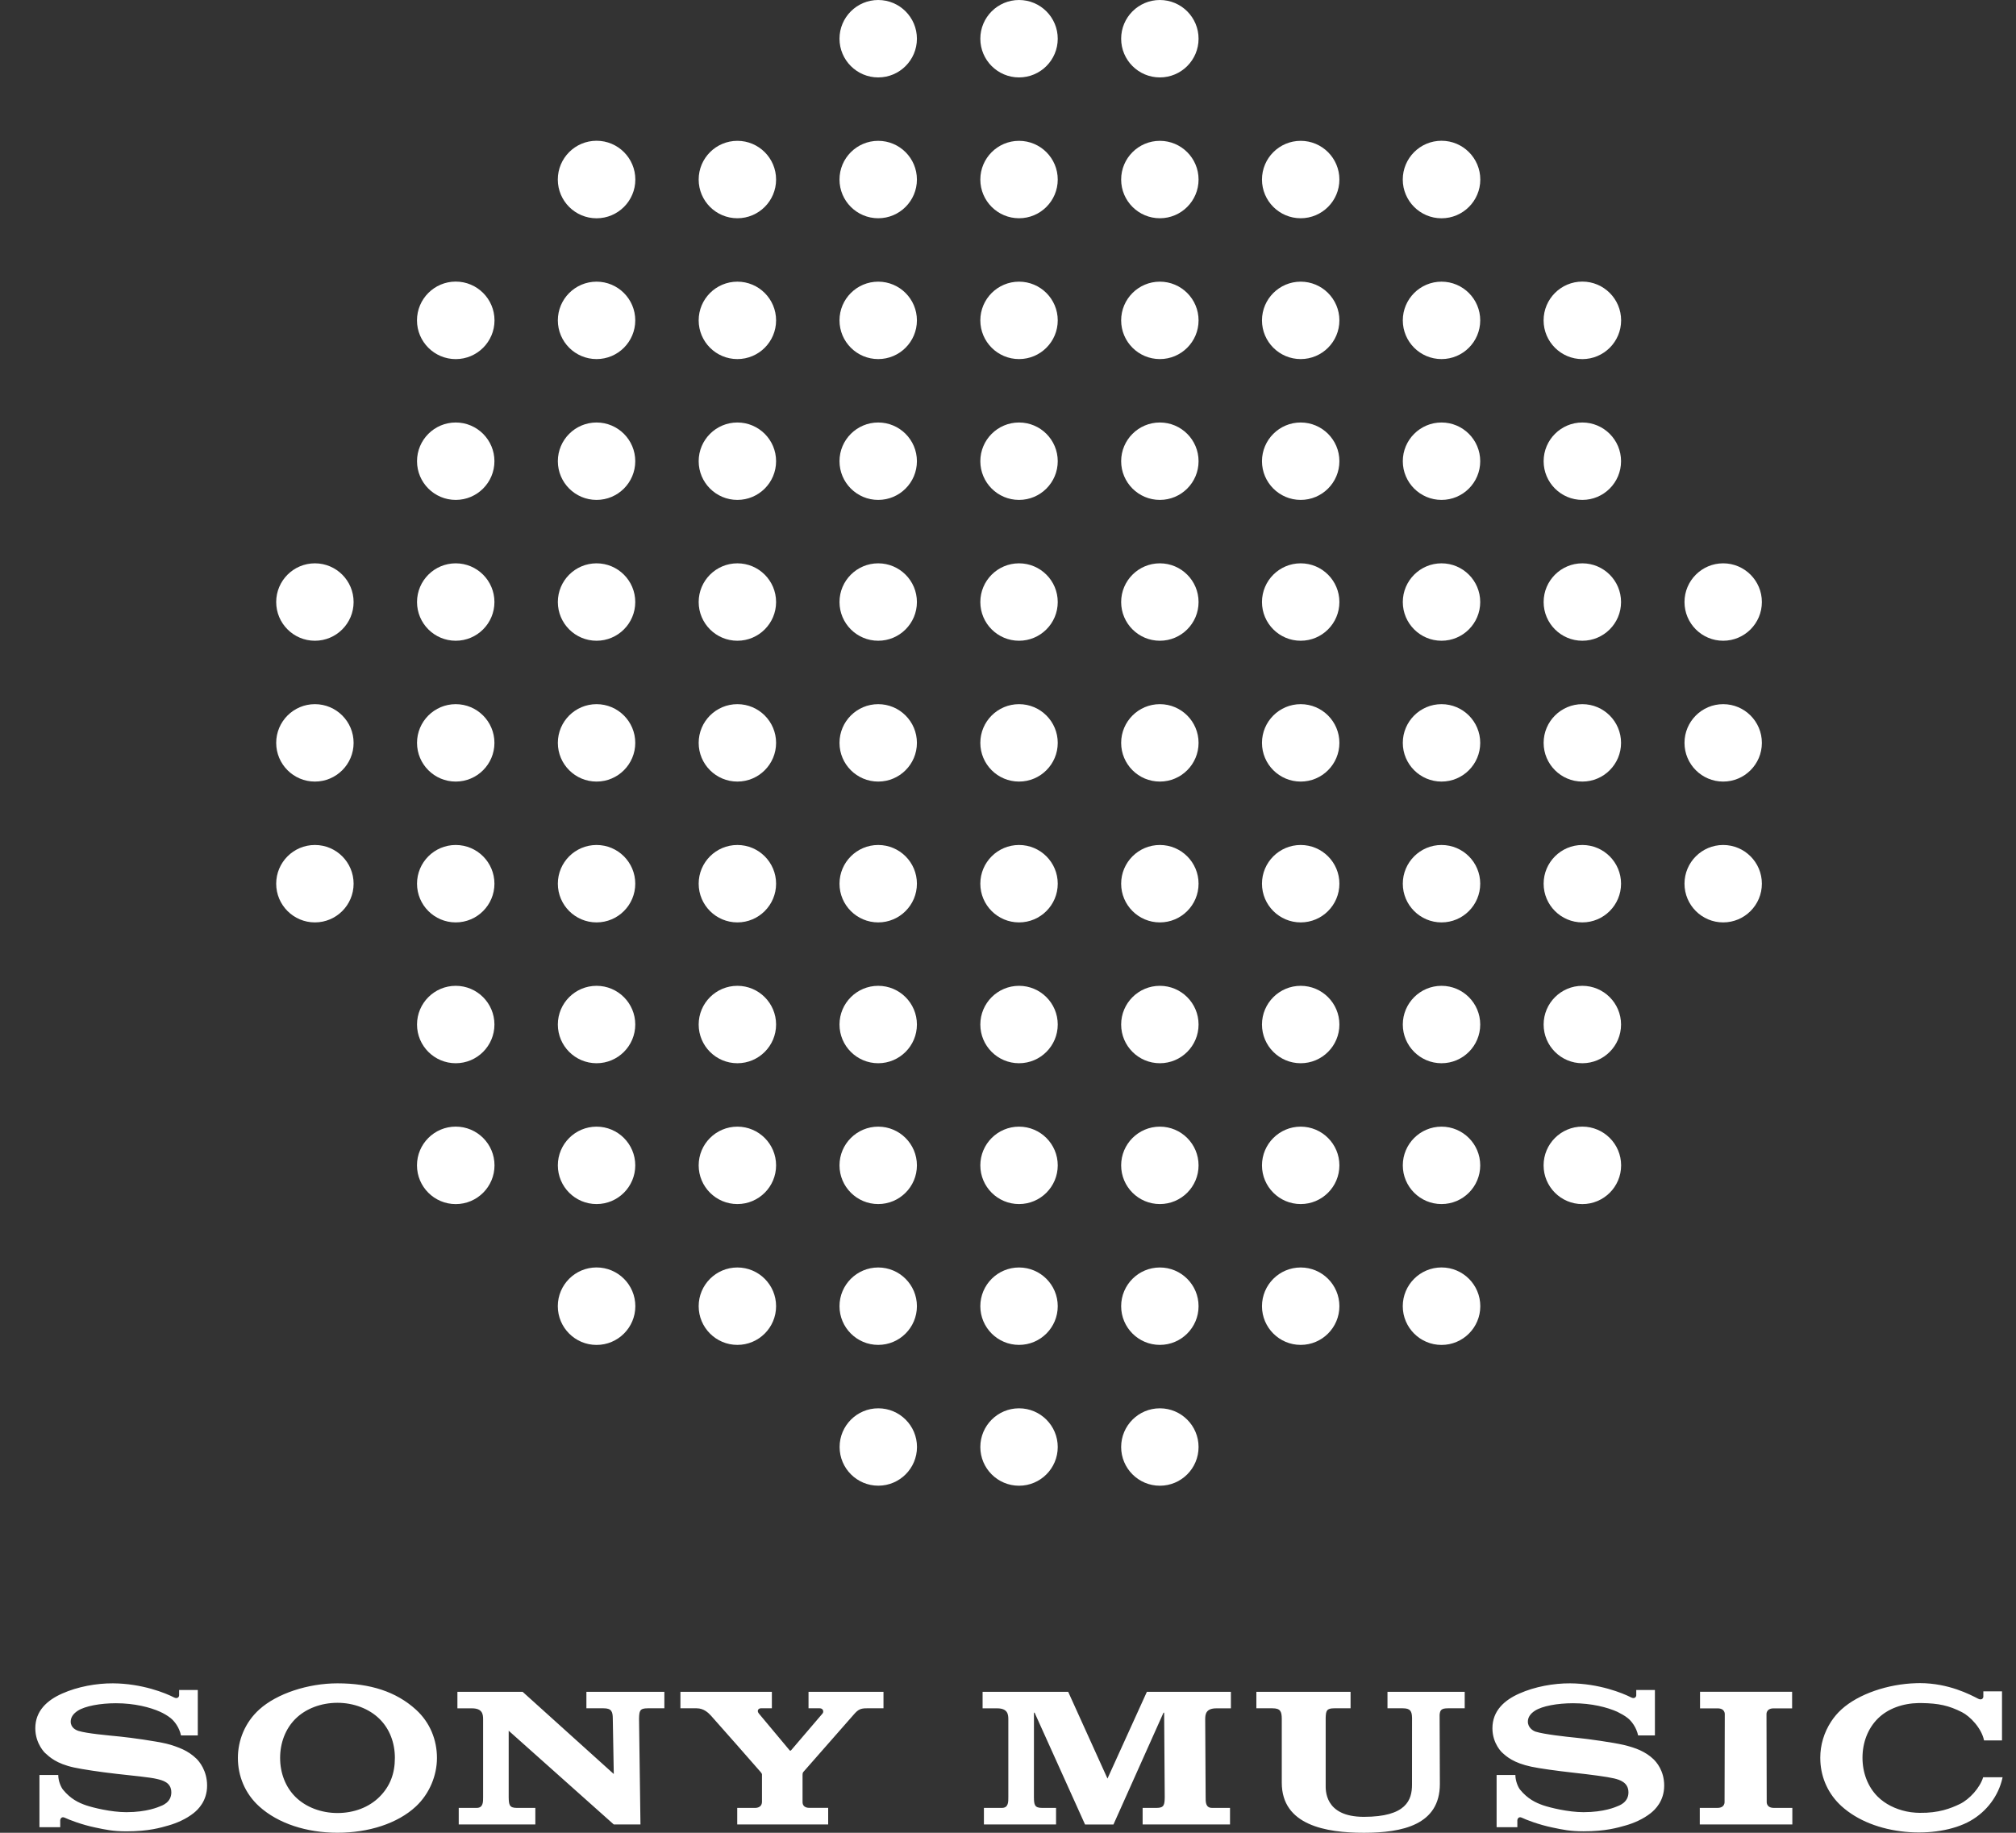 <svg width="55" height="50" viewBox="0 0 55 50" fill="none" xmlns="http://www.w3.org/2000/svg">
<rect x="0" y="0" width="55" height="50" fill="#333333" stroke="none"/>
<g clip-path="url(#clip0_228_13643)">
<path d="M23.959 0C23.377 0 22.903 0.473 22.903 1.056C22.903 1.639 23.377 2.112 23.959 2.112C24.542 2.112 25.015 1.639 25.015 1.056C25.015 0.473 24.542 0 23.959 0ZM27.801 0C27.218 0 26.745 0.473 26.745 1.056C26.745 1.639 27.218 2.112 27.801 2.112C28.384 2.112 28.857 1.639 28.857 1.056C28.857 0.473 28.384 0 27.801 0ZM31.643 0C31.06 0 30.587 0.473 30.587 1.056C30.587 1.639 31.06 2.112 31.643 2.112C32.226 2.112 32.699 1.639 32.699 1.056C32.699 0.473 32.226 0 31.643 0ZM16.275 3.84C15.691 3.84 15.218 4.314 15.218 4.898C15.218 5.481 15.691 5.955 16.275 5.955C16.859 5.955 17.333 5.481 17.333 4.898C17.333 4.314 16.859 3.84 16.275 3.84ZM39.327 3.84C38.744 3.84 38.27 4.314 38.27 4.898C38.27 5.481 38.744 5.955 39.327 5.955C39.911 5.955 40.385 5.481 40.385 4.898C40.385 4.314 39.911 3.84 39.327 3.84ZM20.117 3.842C19.534 3.842 19.061 4.315 19.061 4.898C19.061 5.481 19.534 5.954 20.117 5.954C20.7 5.954 21.173 5.481 21.173 4.898C21.173 4.315 20.7 3.842 20.117 3.842ZM35.485 3.842C34.902 3.842 34.429 4.315 34.429 4.898C34.429 5.481 34.902 5.954 35.485 5.954C36.068 5.954 36.541 5.481 36.541 4.898C36.541 4.315 36.068 3.842 35.485 3.842ZM23.959 3.842C23.377 3.842 22.903 4.315 22.903 4.898C22.903 5.481 23.377 5.954 23.959 5.954C24.542 5.954 25.015 5.481 25.015 4.898C25.015 4.315 24.542 3.842 23.959 3.842ZM27.801 3.842C27.218 3.842 26.745 4.315 26.745 4.898C26.745 5.481 27.218 5.954 27.801 5.954C28.384 5.954 28.857 5.481 28.857 4.898C28.857 4.315 28.384 3.842 27.801 3.842ZM31.643 3.842C31.06 3.842 30.587 4.315 30.587 4.898C30.587 5.481 31.06 5.954 31.643 5.954C32.226 5.954 32.699 5.481 32.699 4.898C32.699 4.315 32.226 3.842 31.643 3.842ZM12.433 7.682C11.85 7.682 11.376 8.156 11.376 8.74C11.376 9.323 11.85 9.797 12.433 9.797C13.017 9.797 13.491 9.323 13.491 8.74C13.491 8.156 13.017 7.682 12.433 7.682ZM43.169 7.682C42.586 7.682 42.112 8.156 42.112 8.74C42.112 9.323 42.586 9.797 43.169 9.797C43.753 9.797 44.227 9.323 44.227 8.74C44.227 8.156 43.753 7.682 43.169 7.682ZM16.275 7.684C15.692 7.684 15.219 8.157 15.219 8.74C15.219 9.323 15.692 9.796 16.275 9.796C16.858 9.796 17.331 9.323 17.331 8.74C17.331 8.157 16.858 7.684 16.275 7.684ZM39.327 7.684C38.744 7.684 38.271 8.157 38.271 8.74C38.271 9.323 38.744 9.796 39.327 9.796C39.91 9.796 40.383 9.323 40.383 8.74C40.383 8.157 39.91 7.684 39.327 7.684ZM20.117 7.684C19.534 7.684 19.061 8.157 19.061 8.74C19.061 9.323 19.534 9.796 20.117 9.796C20.7 9.796 21.173 9.323 21.173 8.74C21.173 8.157 20.7 7.684 20.117 7.684ZM23.959 7.684C23.377 7.684 22.903 8.157 22.903 8.74C22.903 9.323 23.377 9.796 23.959 9.796C24.542 9.796 25.015 9.323 25.015 8.74C25.015 8.157 24.542 7.684 23.959 7.684ZM27.801 7.684C27.218 7.684 26.745 8.157 26.745 8.74C26.745 9.323 27.218 9.796 27.801 9.796C28.384 9.796 28.857 9.323 28.857 8.74C28.857 8.157 28.384 7.684 27.801 7.684ZM31.643 7.684C31.06 7.684 30.587 8.157 30.587 8.74C30.587 9.323 31.06 9.796 31.643 9.796C32.226 9.796 32.699 9.323 32.699 8.74C32.699 8.157 32.226 7.684 31.643 7.684ZM35.485 7.684C34.903 7.684 34.429 8.157 34.429 8.74C34.429 9.323 34.903 9.796 35.485 9.796C36.068 9.796 36.541 9.323 36.541 8.74C36.541 8.157 36.068 7.684 35.485 7.684ZM12.433 11.526C11.85 11.526 11.377 11.999 11.377 12.582C11.377 13.165 11.85 13.638 12.433 13.638C13.016 13.638 13.489 13.165 13.489 12.582C13.489 11.999 13.016 11.526 12.433 11.526ZM43.169 11.526C42.587 11.526 42.113 11.999 42.113 12.582C42.113 13.165 42.587 13.638 43.169 13.638C43.752 13.638 44.225 13.165 44.225 12.582C44.225 11.999 43.752 11.526 43.169 11.526ZM16.275 11.526C15.692 11.526 15.219 11.999 15.219 12.582C15.219 13.165 15.692 13.638 16.275 13.638C16.858 13.638 17.331 13.165 17.331 12.582C17.331 11.999 16.858 11.526 16.275 11.526ZM20.117 11.526C19.534 11.526 19.061 11.999 19.061 12.582C19.061 13.165 19.534 13.638 20.117 13.638C20.7 13.638 21.173 13.165 21.173 12.582C21.173 11.999 20.7 11.526 20.117 11.526ZM23.959 11.526C23.377 11.526 22.903 11.999 22.903 12.582C22.903 13.165 23.377 13.638 23.959 13.638C24.542 13.638 25.015 13.165 25.015 12.582C25.015 11.999 24.542 11.526 23.959 11.526ZM27.801 11.526C27.218 11.526 26.745 11.999 26.745 12.582C26.745 13.165 27.218 13.638 27.801 13.638C28.384 13.638 28.857 13.165 28.857 12.582C28.857 11.999 28.384 11.526 27.801 11.526ZM31.643 11.526C31.06 11.526 30.587 11.999 30.587 12.582C30.587 13.165 31.06 13.638 31.643 13.638C32.226 13.638 32.699 13.165 32.699 12.582C32.699 11.999 32.226 11.526 31.643 11.526ZM35.485 11.526C34.903 11.526 34.429 11.999 34.429 12.582C34.429 13.165 34.903 13.638 35.485 13.638C36.068 13.638 36.541 13.165 36.541 12.582C36.541 11.999 36.068 11.526 35.485 11.526ZM39.327 11.526C38.745 11.526 38.271 11.999 38.271 12.582C38.271 13.165 38.745 13.638 39.327 13.638C39.91 13.638 40.383 13.165 40.383 12.582C40.383 11.999 39.91 11.526 39.327 11.526ZM8.591 15.368C8.008 15.368 7.535 15.841 7.535 16.424C7.535 17.007 8.008 17.48 8.591 17.48C9.174 17.48 9.647 17.007 9.647 16.424C9.647 15.841 9.174 15.368 8.591 15.368ZM12.433 15.368C11.85 15.368 11.377 15.841 11.377 16.424C11.377 17.007 11.85 17.48 12.433 17.48C13.016 17.48 13.489 17.007 13.489 16.424C13.489 15.841 13.016 15.368 12.433 15.368ZM16.275 15.368C15.692 15.368 15.219 15.841 15.219 16.424C15.219 17.007 15.692 17.48 16.275 17.48C16.858 17.48 17.331 17.007 17.331 16.424C17.331 15.841 16.858 15.368 16.275 15.368ZM20.117 15.368C19.534 15.368 19.061 15.841 19.061 16.424C19.061 17.007 19.534 17.48 20.117 17.48C20.7 17.48 21.173 17.007 21.173 16.424C21.173 15.841 20.7 15.368 20.117 15.368ZM23.959 15.368C23.377 15.368 22.903 15.841 22.903 16.424C22.903 17.007 23.377 17.48 23.959 17.48C24.542 17.48 25.015 17.007 25.015 16.424C25.015 15.841 24.542 15.368 23.959 15.368ZM27.801 15.368C27.218 15.368 26.745 15.841 26.745 16.424C26.745 17.007 27.218 17.48 27.801 17.48C28.384 17.48 28.857 17.007 28.857 16.424C28.857 15.841 28.384 15.368 27.801 15.368ZM31.643 15.368C31.06 15.368 30.587 15.841 30.587 16.424C30.587 17.007 31.06 17.48 31.643 17.48C32.226 17.48 32.699 17.007 32.699 16.424C32.699 15.841 32.226 15.368 31.643 15.368ZM35.485 15.368C34.903 15.368 34.429 15.841 34.429 16.424C34.429 17.007 34.903 17.48 35.485 17.48C36.068 17.48 36.541 17.007 36.541 16.424C36.541 15.841 36.068 15.368 35.485 15.368ZM39.327 15.368C38.745 15.368 38.271 15.841 38.271 16.424C38.271 17.007 38.745 17.48 39.327 17.48C39.91 17.48 40.383 17.007 40.383 16.424C40.383 15.841 39.91 15.368 39.327 15.368ZM43.169 15.368C42.587 15.368 42.113 15.841 42.113 16.424C42.113 17.007 42.587 17.48 43.169 17.48C43.752 17.48 44.225 17.007 44.225 16.424C44.225 15.841 43.752 15.368 43.169 15.368ZM47.011 15.368C46.429 15.368 45.956 15.841 45.956 16.424C45.956 17.007 46.429 17.48 47.011 17.48C47.594 17.48 48.067 17.007 48.067 16.424C48.067 15.841 47.594 15.368 47.011 15.368ZM8.591 19.21C8.008 19.21 7.535 19.683 7.535 20.266C7.535 20.849 8.008 21.322 8.591 21.322C9.174 21.322 9.647 20.849 9.647 20.266C9.647 19.683 9.174 19.21 8.591 19.21ZM12.433 19.21C11.85 19.21 11.377 19.683 11.377 20.266C11.377 20.849 11.85 21.322 12.433 21.322C13.016 21.322 13.489 20.849 13.489 20.266C13.489 19.683 13.016 19.21 12.433 19.21ZM16.275 19.21C15.692 19.21 15.219 19.683 15.219 20.266C15.219 20.849 15.692 21.322 16.275 21.322C16.858 21.322 17.331 20.849 17.331 20.266C17.331 19.683 16.858 19.21 16.275 19.21ZM20.117 19.21C19.534 19.21 19.061 19.683 19.061 20.266C19.061 20.849 19.534 21.322 20.117 21.322C20.7 21.322 21.173 20.849 21.173 20.266C21.173 19.683 20.7 19.21 20.117 19.21ZM23.959 19.21C23.377 19.21 22.903 19.683 22.903 20.266C22.903 20.849 23.377 21.322 23.959 21.322C24.542 21.322 25.015 20.849 25.015 20.266C25.015 19.683 24.542 19.21 23.959 19.21ZM27.801 19.21C27.218 19.21 26.745 19.683 26.745 20.266C26.745 20.849 27.218 21.322 27.801 21.322C28.384 21.322 28.857 20.849 28.857 20.266C28.857 19.683 28.384 19.21 27.801 19.21ZM31.643 19.21C31.06 19.21 30.587 19.683 30.587 20.266C30.587 20.849 31.06 21.322 31.643 21.322C32.226 21.322 32.699 20.849 32.699 20.266C32.699 19.683 32.226 19.21 31.643 19.21ZM35.485 19.21C34.903 19.21 34.429 19.683 34.429 20.266C34.429 20.849 34.903 21.322 35.485 21.322C36.068 21.322 36.541 20.849 36.541 20.266C36.541 19.683 36.068 19.21 35.485 19.21ZM39.327 19.21C38.745 19.21 38.271 19.683 38.271 20.266C38.271 20.849 38.745 21.322 39.327 21.322C39.91 21.322 40.383 20.849 40.383 20.266C40.383 19.683 39.91 19.21 39.327 19.21ZM43.169 19.21C42.587 19.21 42.113 19.683 42.113 20.266C42.113 20.849 42.587 21.322 43.169 21.322C43.752 21.322 44.225 20.849 44.225 20.266C44.225 19.683 43.752 19.21 43.169 19.21ZM47.011 19.21C46.429 19.21 45.956 19.683 45.956 20.266C45.956 20.849 46.429 21.322 47.011 21.322C47.594 21.322 48.067 20.849 48.067 20.266C48.067 19.683 47.594 19.21 47.011 19.21ZM8.591 23.052C8.008 23.052 7.535 23.525 7.535 24.108C7.535 24.691 8.008 25.164 8.591 25.164C9.174 25.164 9.647 24.691 9.647 24.108C9.647 23.525 9.174 23.052 8.591 23.052ZM12.433 23.052C11.85 23.052 11.377 23.525 11.377 24.108C11.377 24.691 11.85 25.164 12.433 25.164C13.016 25.164 13.489 24.691 13.489 24.108C13.489 23.525 13.016 23.052 12.433 23.052ZM16.275 23.052C15.692 23.052 15.219 23.525 15.219 24.108C15.219 24.691 15.692 25.164 16.275 25.164C16.858 25.164 17.331 24.691 17.331 24.108C17.331 23.525 16.858 23.052 16.275 23.052ZM20.117 23.052C19.534 23.052 19.061 23.525 19.061 24.108C19.061 24.691 19.534 25.164 20.117 25.164C20.7 25.164 21.173 24.691 21.173 24.108C21.173 23.525 20.7 23.052 20.117 23.052ZM23.959 23.052C23.377 23.052 22.903 23.525 22.903 24.108C22.903 24.691 23.377 25.164 23.959 25.164C24.542 25.164 25.015 24.691 25.015 24.108C25.015 23.525 24.542 23.052 23.959 23.052ZM27.801 23.052C27.218 23.052 26.745 23.525 26.745 24.108C26.745 24.691 27.218 25.164 27.801 25.164C28.384 25.164 28.857 24.691 28.857 24.108C28.857 23.525 28.384 23.052 27.801 23.052ZM31.643 23.052C31.06 23.052 30.587 23.525 30.587 24.108C30.587 24.691 31.06 25.164 31.643 25.164C32.226 25.164 32.699 24.691 32.699 24.108C32.699 23.525 32.226 23.052 31.643 23.052ZM35.485 23.052C34.903 23.052 34.429 23.525 34.429 24.108C34.429 24.691 34.903 25.164 35.485 25.164C36.068 25.164 36.541 24.691 36.541 24.108C36.541 23.525 36.068 23.052 35.485 23.052ZM39.327 23.052C38.745 23.052 38.271 23.525 38.271 24.108C38.271 24.691 38.745 25.164 39.327 25.164C39.91 25.164 40.383 24.691 40.383 24.108C40.383 23.525 39.91 23.052 39.327 23.052ZM43.169 23.052C42.587 23.052 42.113 23.525 42.113 24.108C42.113 24.691 42.587 25.164 43.169 25.164C43.752 25.164 44.225 24.691 44.225 24.108C44.225 23.525 43.752 23.052 43.169 23.052ZM47.011 23.052C46.429 23.052 45.956 23.525 45.956 24.108C45.956 24.691 46.429 25.164 47.011 25.164C47.594 25.164 48.067 24.691 48.067 24.108C48.067 23.525 47.594 23.052 47.011 23.052ZM12.433 26.894C11.85 26.894 11.377 27.367 11.377 27.95C11.377 28.533 11.85 29.006 12.433 29.006C13.016 29.006 13.489 28.533 13.489 27.95C13.489 27.367 13.016 26.894 12.433 26.894ZM43.169 26.894C42.587 26.894 42.113 27.367 42.113 27.95C42.113 28.533 42.587 29.006 43.169 29.006C43.752 29.006 44.225 28.533 44.225 27.95C44.225 27.367 43.752 26.894 43.169 26.894ZM16.275 26.894C15.692 26.894 15.219 27.367 15.219 27.95C15.219 28.533 15.692 29.006 16.275 29.006C16.858 29.006 17.331 28.533 17.331 27.95C17.331 27.367 16.858 26.894 16.275 26.894ZM20.117 26.894C19.534 26.894 19.061 27.367 19.061 27.95C19.061 28.533 19.534 29.006 20.117 29.006C20.7 29.006 21.173 28.533 21.173 27.95C21.173 27.367 20.7 26.894 20.117 26.894ZM23.959 26.894C23.377 26.894 22.903 27.367 22.903 27.95C22.903 28.533 23.377 29.006 23.959 29.006C24.542 29.006 25.015 28.533 25.015 27.95C25.015 27.367 24.542 26.894 23.959 26.894ZM27.801 26.894C27.218 26.894 26.745 27.367 26.745 27.95C26.745 28.533 27.218 29.006 27.801 29.006C28.384 29.006 28.857 28.533 28.857 27.95C28.857 27.367 28.384 26.894 27.801 26.894ZM31.643 26.894C31.06 26.894 30.587 27.367 30.587 27.95C30.587 28.533 31.06 29.006 31.643 29.006C32.226 29.006 32.699 28.533 32.699 27.95C32.699 27.367 32.226 26.894 31.643 26.894ZM35.485 26.894C34.903 26.894 34.429 27.367 34.429 27.95C34.429 28.533 34.903 29.006 35.485 29.006C36.068 29.006 36.541 28.533 36.541 27.95C36.541 27.367 36.068 26.894 35.485 26.894ZM39.327 26.894C38.745 26.894 38.271 27.367 38.271 27.95C38.271 28.533 38.745 29.006 39.327 29.006C39.91 29.006 40.383 28.533 40.383 27.95C40.383 27.367 39.91 26.894 39.327 26.894ZM12.433 30.735C11.85 30.735 11.376 31.208 11.376 31.792C11.376 32.376 11.85 32.849 12.433 32.849C13.017 32.849 13.491 32.376 13.491 31.792C13.491 31.208 13.017 30.735 12.433 30.735ZM43.169 30.735C42.586 30.735 42.112 31.208 42.112 31.792C42.112 32.376 42.586 32.849 43.169 32.849C43.753 32.849 44.227 32.376 44.227 31.792C44.227 31.208 43.753 30.735 43.169 30.735ZM16.275 30.736C15.692 30.736 15.219 31.209 15.219 31.792C15.219 32.375 15.692 32.848 16.275 32.848C16.858 32.848 17.331 32.375 17.331 31.792C17.331 31.209 16.858 30.736 16.275 30.736ZM39.327 30.736C38.744 30.736 38.271 31.209 38.271 31.792C38.271 32.375 38.744 32.848 39.327 32.848C39.91 32.848 40.383 32.375 40.383 31.792C40.383 31.209 39.91 30.736 39.327 30.736ZM20.117 30.736C19.534 30.736 19.061 31.209 19.061 31.792C19.061 32.375 19.534 32.848 20.117 32.848C20.7 32.848 21.173 32.375 21.173 31.792C21.173 31.209 20.7 30.736 20.117 30.736ZM23.959 30.736C23.377 30.736 22.903 31.209 22.903 31.792C22.903 32.375 23.377 32.848 23.959 32.848C24.542 32.848 25.015 32.375 25.015 31.792C25.015 31.209 24.542 30.736 23.959 30.736ZM27.801 30.736C27.218 30.736 26.745 31.209 26.745 31.792C26.745 32.375 27.218 32.848 27.801 32.848C28.384 32.848 28.857 32.375 28.857 31.792C28.857 31.209 28.384 30.736 27.801 30.736ZM31.643 30.736C31.06 30.736 30.587 31.209 30.587 31.792C30.587 32.375 31.06 32.848 31.643 32.848C32.226 32.848 32.699 32.375 32.699 31.792C32.699 31.209 32.226 30.736 31.643 30.736ZM35.485 30.736C34.903 30.736 34.429 31.209 34.429 31.792C34.429 32.375 34.903 32.848 35.485 32.848C36.068 32.848 36.541 32.375 36.541 31.792C36.541 31.209 36.068 30.736 35.485 30.736ZM16.275 34.577C15.691 34.577 15.218 35.05 15.218 35.634C15.218 36.218 15.691 36.691 16.275 36.691C16.859 36.691 17.333 36.218 17.333 35.634C17.333 35.05 16.859 34.577 16.275 34.577ZM39.327 34.577C38.744 34.577 38.27 35.05 38.27 35.634C38.27 36.218 38.744 36.691 39.327 36.691C39.911 36.691 40.385 36.218 40.385 35.634C40.385 35.05 39.911 34.577 39.327 34.577ZM20.117 34.578C19.534 34.578 19.061 35.051 19.061 35.634C19.061 36.217 19.534 36.69 20.117 36.69C20.7 36.69 21.173 36.217 21.173 35.634C21.173 35.051 20.7 34.578 20.117 34.578ZM35.485 34.578C34.902 34.578 34.429 35.051 34.429 35.634C34.429 36.217 34.902 36.69 35.485 36.69C36.068 36.69 36.541 36.217 36.541 35.634C36.541 35.051 36.068 34.578 35.485 34.578ZM23.959 34.578C23.377 34.578 22.903 35.051 22.903 35.634C22.903 36.217 23.377 36.69 23.959 36.69C24.542 36.69 25.015 36.217 25.015 35.634C25.015 35.051 24.542 34.578 23.959 34.578ZM27.801 34.578C27.218 34.578 26.745 35.051 26.745 35.634C26.745 36.217 27.218 36.69 27.801 36.69C28.384 36.69 28.857 36.217 28.857 35.634C28.857 35.051 28.384 34.578 27.801 34.578ZM31.643 34.578C31.06 34.578 30.587 35.051 30.587 35.634C30.587 36.217 31.06 36.69 31.643 36.69C32.226 36.69 32.699 36.217 32.699 35.634C32.699 35.051 32.226 34.578 31.643 34.578ZM23.961 38.42C23.379 38.42 22.906 38.893 22.906 39.475C22.906 40.058 23.379 40.531 23.961 40.531C24.544 40.531 25.017 40.058 25.017 39.475C25.017 38.893 24.544 38.42 23.961 38.42ZM27.801 38.42C27.218 38.42 26.745 38.893 26.745 39.476C26.745 40.059 27.218 40.532 27.801 40.532C28.384 40.532 28.857 40.059 28.857 39.476C28.857 38.893 28.384 38.42 27.801 38.42ZM31.643 38.42C31.06 38.42 30.587 38.893 30.587 39.476C30.587 40.059 31.06 40.532 31.643 40.532C32.226 40.532 32.699 40.059 32.699 39.476C32.699 38.893 32.226 38.42 31.643 38.42Z" fill="white"/>
<path d="M52.378 45.917C52.347 45.917 52.317 45.918 52.286 45.919H52.279C51.508 45.94 50.705 46.212 50.241 46.632C50.13 46.732 50.036 46.845 49.957 46.965C49.762 47.263 49.66 47.607 49.66 47.952C49.66 47.987 49.661 48.022 49.663 48.057C49.687 48.511 49.879 48.947 50.241 49.275C50.677 49.669 51.295 49.906 51.977 49.973C52.628 50.037 53.297 49.933 53.755 49.674C54.207 49.418 54.521 48.987 54.628 48.514C54.63 48.505 54.632 48.494 54.634 48.485L54.104 48.485C54.02 48.766 53.735 49.087 53.466 49.216C53.215 49.336 52.892 49.463 52.376 49.456C52.367 49.456 52.294 49.453 52.265 49.452C52.177 49.446 52.091 49.436 52.007 49.417C51.708 49.352 51.433 49.218 51.228 49.015C50.956 48.745 50.812 48.361 50.812 47.953C50.812 47.543 50.955 47.16 51.228 46.887C51.505 46.61 51.914 46.468 52.342 46.461H52.363H52.421C52.894 46.468 53.17 46.53 53.524 46.709C53.748 46.822 54.062 47.148 54.128 47.48H54.618V46.141H54.109V46.285C54.109 46.309 54.096 46.337 54.071 46.352C54.047 46.364 54.013 46.366 53.968 46.343C53.748 46.23 53.166 45.919 52.378 45.917ZM3.082 45.923C2.634 45.921 2.123 46.011 1.693 46.203C1.293 46.381 0.963 46.669 0.963 47.149C0.963 47.578 1.237 47.831 1.229 47.822C1.347 47.929 1.534 48.114 2.024 48.22C2.242 48.267 2.709 48.339 3.177 48.392C3.638 48.444 4.095 48.486 4.281 48.532C4.43 48.568 4.674 48.622 4.674 48.898C4.674 49.177 4.415 49.259 4.368 49.278C4.322 49.296 4.011 49.438 3.447 49.438C3.032 49.438 2.534 49.314 2.351 49.252C2.142 49.181 1.924 49.075 1.719 48.824C1.668 48.762 1.589 48.592 1.589 48.423H1.076V49.848H1.643V49.655C1.643 49.636 1.672 49.544 1.765 49.588C1.882 49.644 2.229 49.779 2.594 49.855C2.89 49.917 3.082 49.961 3.451 49.961C4.054 49.961 4.378 49.863 4.601 49.799C4.815 49.738 5.076 49.628 5.285 49.461C5.399 49.37 5.65 49.136 5.65 48.712C5.65 48.303 5.433 48.049 5.354 47.974C5.247 47.871 5.123 47.787 4.989 47.725C4.871 47.67 4.689 47.604 4.539 47.569C4.245 47.499 3.587 47.407 3.274 47.375C2.944 47.342 2.369 47.292 2.142 47.221C2.072 47.2 1.929 47.132 1.929 46.968C1.929 46.852 1.996 46.752 2.123 46.67C2.322 46.542 2.738 46.466 3.163 46.466C3.67 46.466 4.097 46.577 4.368 46.699C4.463 46.742 4.569 46.802 4.656 46.872C4.754 46.951 4.889 47.116 4.938 47.344H5.396V46.104H4.887V46.248C4.887 46.296 4.839 46.355 4.746 46.307C4.517 46.188 3.874 45.928 3.082 45.923ZM9.207 45.923C8.407 45.923 7.555 46.2 7.072 46.638C6.687 46.987 6.49 47.473 6.49 47.958C6.49 48.449 6.682 48.928 7.072 49.281C7.59 49.75 8.37 49.999 9.207 49.999C10.049 49.999 10.843 49.751 11.347 49.281C11.722 48.931 11.921 48.43 11.921 47.958C11.921 47.47 11.734 46.991 11.347 46.64C10.806 46.148 10.097 45.923 9.207 45.923ZM42.834 45.923C42.387 45.921 41.876 46.011 41.446 46.203C41.046 46.381 40.716 46.669 40.716 47.149C40.716 47.578 40.99 47.821 40.982 47.812C41.099 47.92 41.287 48.092 41.777 48.197C41.995 48.244 42.467 48.31 42.935 48.362C43.396 48.413 43.848 48.472 44.035 48.517C44.183 48.553 44.427 48.622 44.427 48.898C44.427 49.177 44.167 49.259 44.122 49.278C44.075 49.297 43.764 49.438 43.201 49.438C42.785 49.438 42.287 49.314 42.104 49.252C41.895 49.18 41.677 49.075 41.471 48.824C41.42 48.762 41.342 48.591 41.342 48.423H40.83V49.848H41.396V49.655C41.396 49.636 41.425 49.544 41.517 49.588C41.635 49.645 41.982 49.779 42.347 49.855C42.644 49.917 42.835 49.96 43.204 49.96C43.807 49.96 44.131 49.862 44.354 49.799C44.569 49.738 44.829 49.628 45.038 49.461C45.152 49.37 45.402 49.136 45.402 48.712C45.402 48.303 45.186 48.066 45.107 47.99C45 47.887 44.876 47.81 44.742 47.748C44.624 47.693 44.453 47.64 44.304 47.605C44.009 47.536 43.34 47.441 43.027 47.41C42.696 47.377 42.124 47.313 41.897 47.242C41.826 47.22 41.683 47.132 41.683 46.968C41.683 46.852 41.749 46.752 41.876 46.67C42.076 46.541 42.491 46.466 42.916 46.466C43.423 46.466 43.849 46.577 44.122 46.699C44.214 46.745 44.322 46.802 44.409 46.872C44.507 46.951 44.641 47.116 44.691 47.344H45.149V46.104H44.64V46.248C44.64 46.296 44.592 46.355 44.499 46.307C44.27 46.189 43.626 45.928 42.834 45.923ZM46.38 46.153V46.606H46.861C47.067 46.606 47.055 46.766 47.055 46.766L47.049 49.161C47.049 49.161 47.061 49.321 46.854 49.321H46.373V49.773H48.898V49.321H48.394C48.187 49.321 48.199 49.16 48.199 49.16L48.193 46.766C48.193 46.766 48.181 46.606 48.387 46.606H48.892V46.153H46.38ZM18.563 46.154V46.604H19.007C19.2 46.604 19.325 46.727 19.398 46.806C19.457 46.868 20.726 48.31 20.758 48.35C20.788 48.39 20.788 48.396 20.788 48.414V49.152C20.788 49.333 20.598 49.321 20.598 49.321H20.113V49.773H22.594V49.319H22.077C22.077 49.319 21.895 49.332 21.895 49.16V48.429C21.895 48.429 21.893 48.369 21.912 48.346C21.947 48.307 23.233 46.842 23.29 46.777C23.413 46.634 23.481 46.604 23.647 46.604H24.103V46.154H22.058V46.604H22.365C22.456 46.604 22.481 46.696 22.441 46.745L21.576 47.757H21.548L20.702 46.745C20.641 46.669 20.691 46.604 20.758 46.604H21.058V46.154H18.563ZM29.142 46.154L26.807 46.154V46.605H27.203C27.488 46.605 27.509 46.764 27.509 46.903V49.02C27.509 49.149 27.517 49.321 27.334 49.321H26.843V49.773H28.811V49.321H28.425C28.222 49.321 28.21 49.23 28.207 49.029L28.208 46.724H28.226L29.602 49.774H30.377L31.742 46.724H31.76L31.776 49.029C31.772 49.23 31.762 49.321 31.559 49.321H31.173V49.773H33.557V49.321H33.067C32.884 49.321 32.892 49.149 32.892 49.02L32.88 46.903C32.88 46.764 32.9 46.605 33.186 46.605H33.581V46.154L31.289 46.154L30.214 48.521L29.142 46.154ZM12.479 46.154V46.605H12.874C13.16 46.605 13.18 46.764 13.18 46.903V49.02C13.18 49.149 13.188 49.321 13.005 49.321H12.515V49.773H14.605V49.321H14.095C13.893 49.321 13.882 49.23 13.878 49.029V47.216L16.745 49.773H17.473L17.434 46.885C17.44 46.676 17.452 46.604 17.668 46.604H18.125V46.154H15.998V46.604H16.466C16.679 46.604 16.717 46.689 16.718 46.885L16.745 48.397L14.258 46.154H12.479ZM34.276 46.154V46.604H34.716C34.929 46.604 34.967 46.689 34.969 46.885H34.969V48.633C34.969 49.794 36.174 50 37.208 50C38.262 50 39.282 49.784 39.282 48.669L39.275 46.781C39.286 46.651 39.327 46.604 39.502 46.604H39.96V46.154H37.853V46.604H38.272C38.476 46.604 38.519 46.683 38.523 46.863L38.522 48.685C38.522 49.105 38.368 49.565 37.208 49.565C36.121 49.565 36.167 48.816 36.167 48.689V46.861C36.173 46.67 36.193 46.604 36.401 46.604H36.846V46.154H34.276ZM9.207 46.454C9.646 46.454 10.07 46.614 10.353 46.893C10.63 47.165 10.773 47.545 10.773 47.958C10.773 48.386 10.64 48.734 10.353 49.02C10.066 49.306 9.655 49.461 9.207 49.461C8.767 49.461 8.345 49.304 8.059 49.02C7.786 48.749 7.642 48.366 7.642 47.958C7.642 47.549 7.786 47.165 8.059 46.893C8.343 46.609 8.767 46.454 9.207 46.454Z" fill="white"/>
</g>
<defs>
<clipPath id="clip0_228_13643">
<rect width="53.671" height="50" fill="white" transform="translate(0.964)"/>
</clipPath>
</defs>
</svg>
